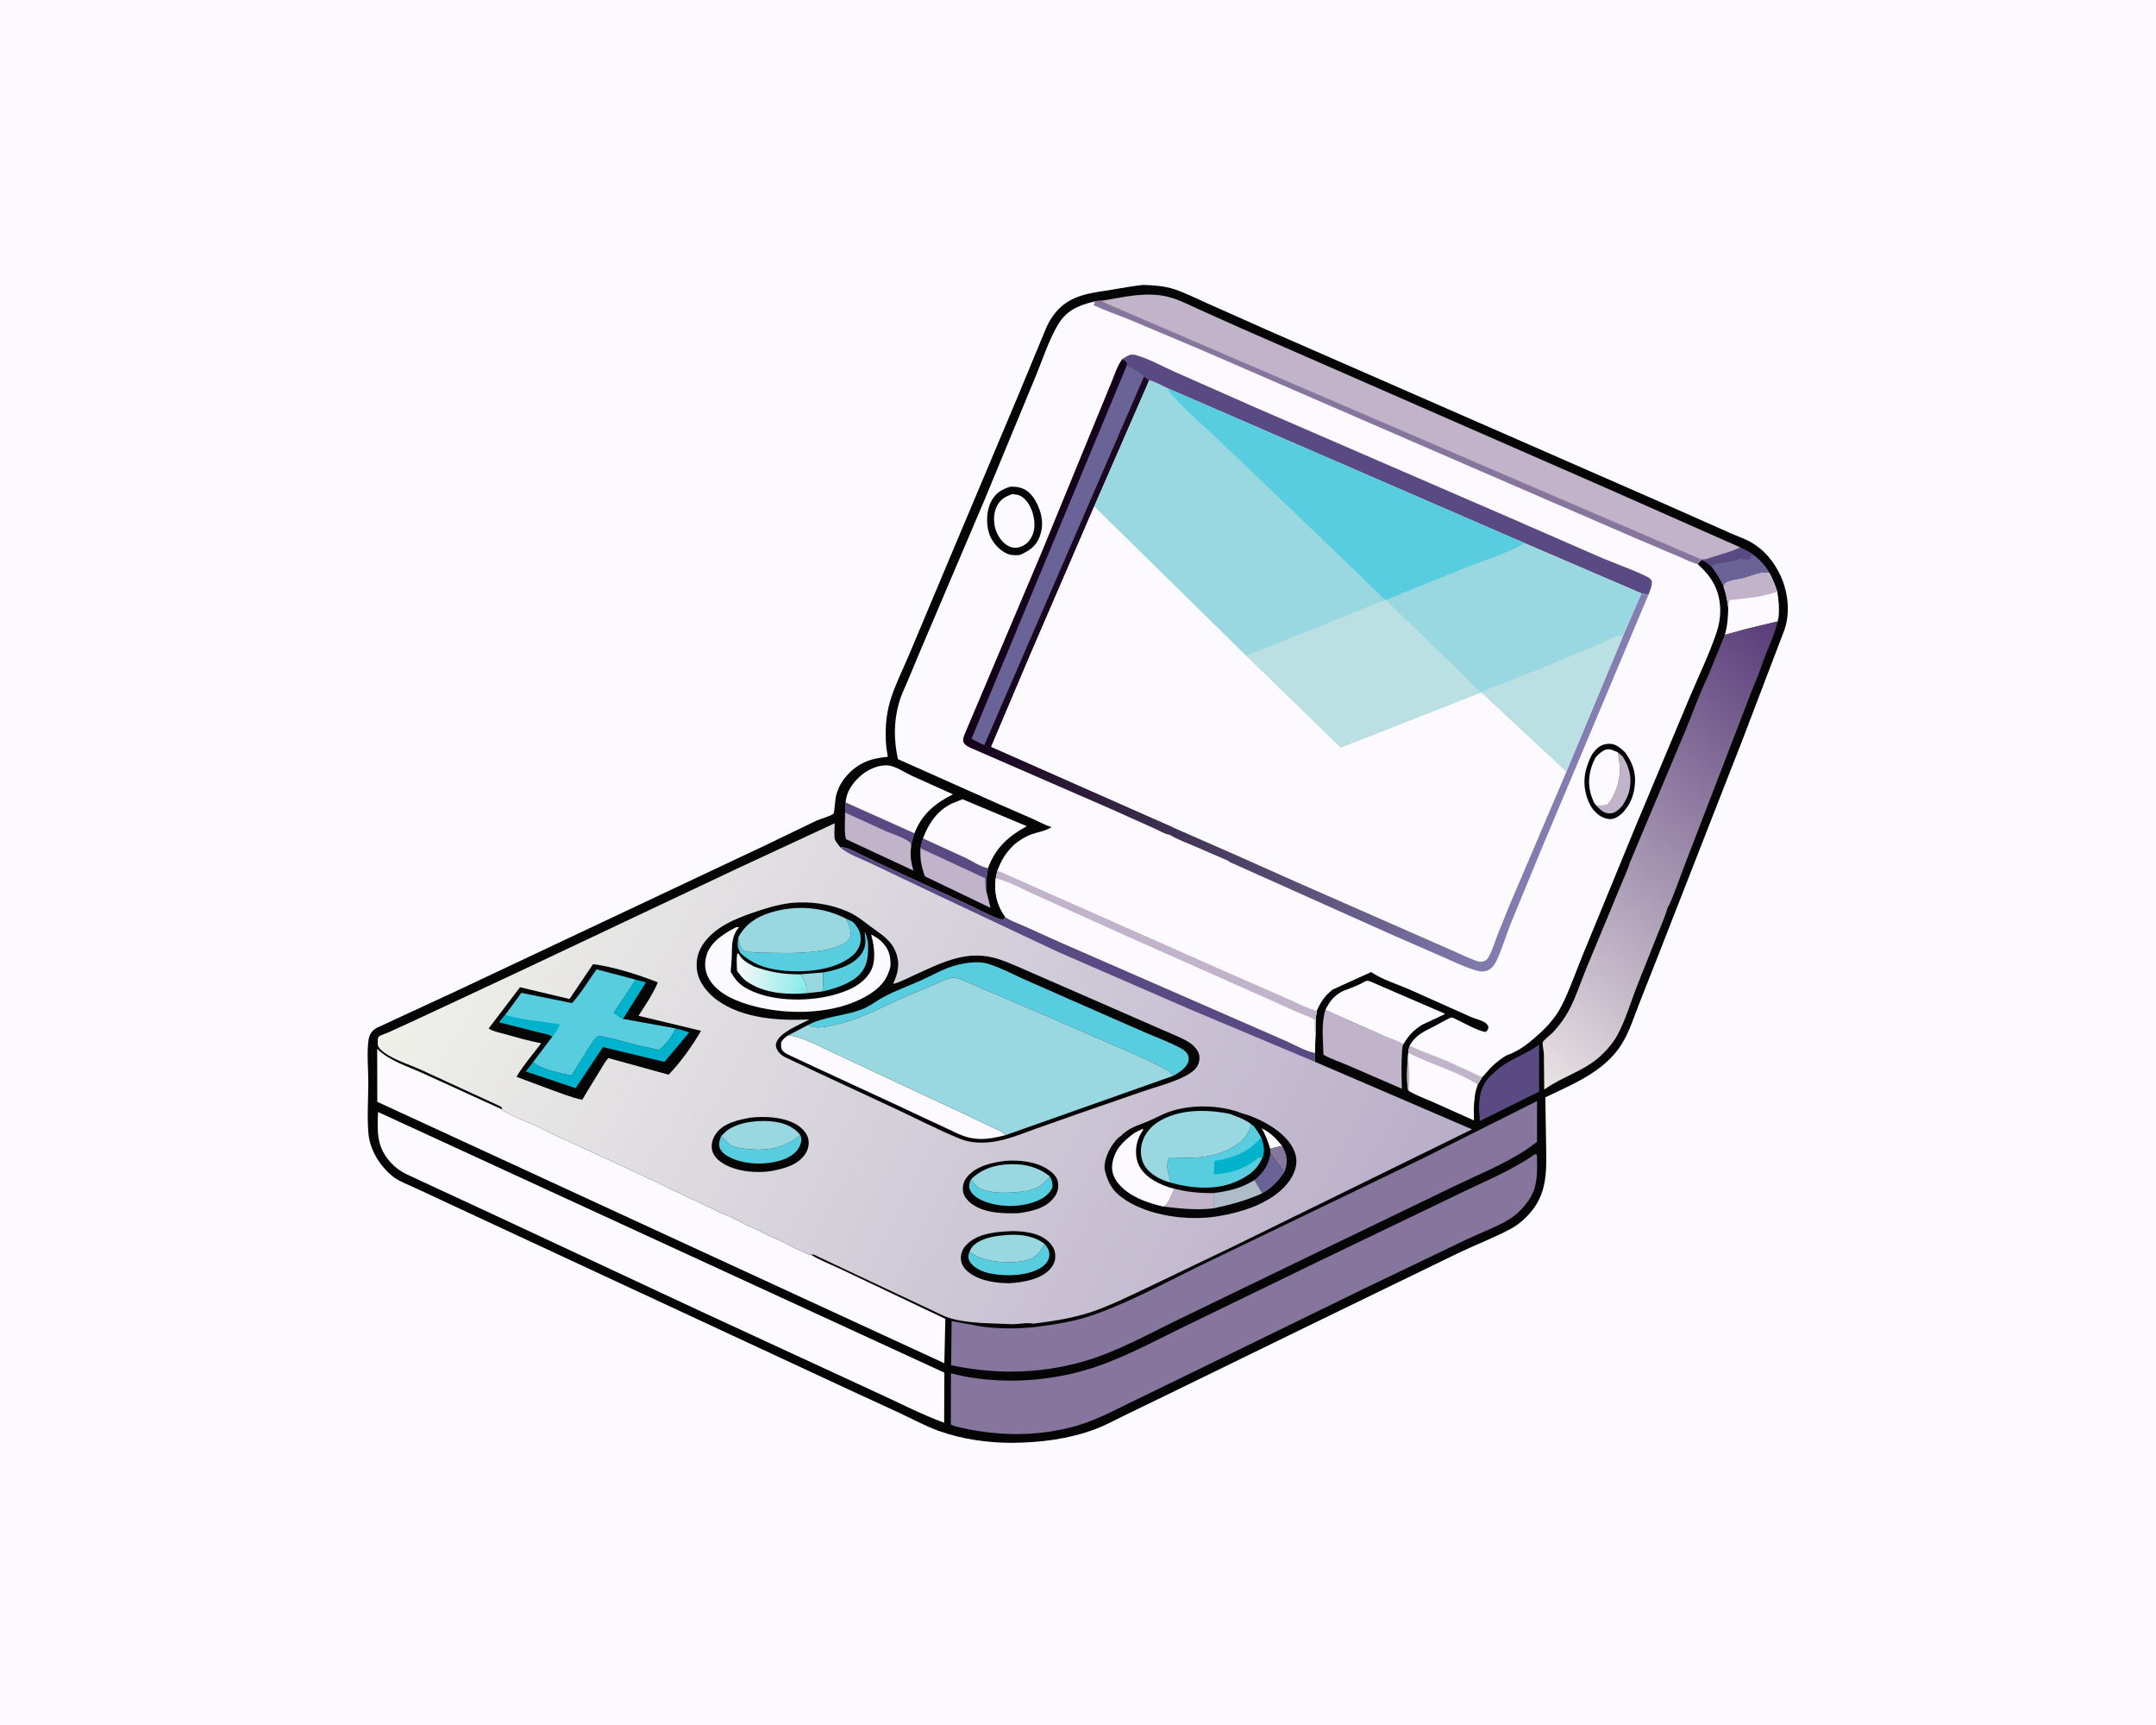<svg version="1.1" xmlns="http://www.w3.org/2000/svg" style="display: block;" viewBox="0 0 2048 1638" width="1280" height="1024">
<defs>
	<linearGradient id="Gradient1" gradientUnits="userSpaceOnUse" x1="1729.06" y1="623.417" x2="1419.29" y2="993.017">
		<stop class="stop0" offset="0" stop-opacity="1" stop-color="rgb(88,59,120)"/>
		<stop class="stop1" offset="1" stop-opacity="1" stop-color="rgb(233,227,228)"/>
	</linearGradient>
	<linearGradient id="Gradient2" gradientUnits="userSpaceOnUse" x1="1296.22" y1="1255.03" x2="454.178" y2="809.782">
		<stop class="stop0" offset="0" stop-opacity="1" stop-color="rgb(185,174,201)"/>
		<stop class="stop1" offset="1" stop-opacity="1" stop-color="rgb(239,240,234)"/>
	</linearGradient>
	<linearGradient id="Gradient3" gradientUnits="userSpaceOnUse" x1="766.742" y1="933.871" x2="697.015" y2="918.933">
		<stop class="stop0" offset="0" stop-opacity="1" stop-color="rgb(135,234,234)"/>
		<stop class="stop1" offset="1" stop-opacity="1" stop-color="rgb(255,250,249)"/>
	</linearGradient>
	<linearGradient id="Gradient4" gradientUnits="userSpaceOnUse" x1="978.971" y1="532.994" x2="1499.77" y2="733.685">
		<stop class="stop0" offset="0" stop-opacity="1" stop-color="rgb(19,0,23)"/>
		<stop class="stop1" offset="1" stop-opacity="1" stop-color="rgb(133,127,178)"/>
	</linearGradient>
</defs>
<path transform="translate(0,0)" fill="rgb(252,250,255)" d="M -0 -0 L 2048 0 L 2048 1638 L -0 1638 L -0 -0 z"/>
<path transform="translate(0,0)" fill="rgb(5,5,5)" d="M 1085.9 270.422 C 1096.02 270.746 1106.08 271.337 1115.78 274.602 C 1126.65 278.262 1137.27 283.684 1147.75 288.343 L 1203.09 312.961 L 1397.52 398.014 L 1580.98 478.335 L 1642.69 505.716 C 1649.61 508.864 1657.25 511.31 1663.8 515.12 C 1676.1 522.278 1684.95 533.144 1691.02 545.879 C 1698.41 561.358 1700.83 581.706 1695.05 598 L 1655.55 701.597 L 1577.19 902.055 L 1556.58 954.409 C 1550.81 969.144 1546.15 984.693 1536.39 997.403 C 1519.41 1019.52 1492.33 1030.33 1467.92 1042.04 L 1468.58 1082.52 C 1468.85 1110.13 1471.42 1134.04 1450.25 1155.3 C 1445.77 1159.8 1440.83 1163.87 1435.21 1166.87 C 1419.09 1175.47 1401.53 1182.14 1385 1190.07 L 1247.86 1256.66 L 1115.47 1321.22 L 1068.78 1343.87 C 1059.44 1348.4 1050.13 1353.58 1040.4 1357.2 C 1014.94 1366.69 988.39 1369.94 961.366 1370.2 C 937.947 1370.18 913.456 1366.75 891.398 1358.75 C 879.028 1354.26 867.146 1347.8 855.249 1342.18 L 804.614 1318.86 L 605.907 1226.5 L 434.99 1147.01 L 393.566 1127.74 C 387.095 1124.71 379.321 1121.93 373.694 1117.59 C 361.379 1108.09 351.457 1092.42 350.009 1076.68 C 348.539 1060.71 349.876 1043.55 349.868 1027.46 C 349.862 1014.8 348.262 999.754 350.114 987.325 C 350.448 985.081 351.152 982.835 352.442 980.948 C 354.042 978.606 355.949 977.059 358.453 975.784 L 434.82 940.422 L 726.2 803.045 L 775.653 779.203 C 779.169 777.569 789.681 774.794 791.94 772.459 C 792.452 771.929 793.48 758.341 794.025 756.168 C 795.806 749.058 799.007 742.623 803.837 737.082 C 814.78 724.528 827.128 719.926 843.329 718.651 L 841.923 709.563 C 840.473 694.731 841.453 678.794 845.88 664.512 C 850.456 649.747 857.953 635.173 863.881 620.855 L 907.401 517.357 L 965.351 379.815 L 994.19 310.297 C 996.54 305.257 999.3 300.682 1002.86 296.401 C 1016.84 279.558 1036.44 278.112 1056.54 274.882 C 1066.34 273.307 1076.01 271.411 1085.9 270.422 z"/>
<path transform="translate(0,0)" fill="rgb(106,99,151)" d="M 1653.02 519.659 C 1657.8 522.101 1662.56 524.411 1666.86 527.648 C 1672.59 532.41 1677.52 537.519 1680.95 544.213 C 1673.95 541.901 1662.97 547.248 1656 549.027 C 1651.1 550.276 1644.74 550.608 1640.28 552.829 C 1638.68 553.631 1637.98 554.589 1637.46 556.331 L 1637.3 557.01 C 1634.01 549.96 1630.69 544.394 1625.9 538.239 C 1622.8 535.508 1620.14 532.611 1615.94 531.849 L 1615.94 531.133 C 1620.14 531.615 1624.49 529.645 1628.45 528.335 C 1636.44 525.686 1645.62 523.586 1653.02 519.659 z"/>
<path transform="translate(0,0)" fill="rgb(90,74,131)" d="M 1653.02 519.659 C 1657.8 522.101 1662.56 524.411 1666.86 527.648 L 1662.01 528.322 L 1663.5 530.51 L 1660 531.5 L 1658.5 530.51 L 1657.68 530.919 C 1656.36 531.508 1656.86 531.329 1655.21 531.247 L 1655 530.013 C 1651.22 531.148 1647.4 532.345 1643.53 533.128 C 1638.64 534.115 1629.35 534.468 1625.9 538.239 C 1622.8 535.508 1620.14 532.611 1615.94 531.849 L 1615.94 531.133 C 1620.14 531.615 1624.49 529.645 1628.45 528.335 C 1636.44 525.686 1645.62 523.586 1653.02 519.659 z"/>
<path transform="translate(0,0)" fill="rgb(192,179,202)" d="M 876.741 796.076 L 917.31 814.622 C 923.088 817.387 932.302 823.596 938.511 824.291 C 936.921 831.77 936.696 838.662 936.94 846.283 L 940.927 862.09 L 878.552 832.142 C 875.093 822.577 873.905 815.615 874.333 805.443 L 876.741 796.076 z"/>
<path transform="translate(0,0)" fill="rgb(90,74,131)" d="M 876.741 796.076 L 917.31 814.622 C 923.088 817.387 932.302 823.596 938.511 824.291 C 936.921 831.77 936.696 838.662 936.94 846.283 C 935.586 842.375 935.946 838.137 935.95 834.044 L 874.333 805.443 L 876.741 796.076 z"/>
<path transform="translate(0,0)" fill="rgb(192,179,202)" d="M 802.758 771.591 L 803.28 761.93 L 868.658 791.243 C 867.223 795.483 865.655 799.563 865.561 804.093 L 865.502 804.177 C 864.243 812.091 865.47 819.009 867.61 826.642 L 803.859 796.952 C 801.632 793.125 802.834 776.745 802.758 771.591 z"/>
<path transform="translate(0,0)" fill="rgb(90,74,131)" d="M 802.758 771.591 L 803.28 761.93 L 868.658 791.243 C 867.223 795.483 865.655 799.563 865.561 804.093 L 865.502 804.177 L 865.26 801 C 862.365 796.527 846.602 791.522 841.069 789.105 L 802.758 771.591 z"/>
<path transform="translate(0,0)" fill="rgb(90,74,131)" d="M 1414.49 1022.87 C 1419.1 1018.61 1423.73 1014.14 1429.05 1010.76 C 1439.83 1003.91 1451.55 999.619 1462.03 991.993 L 1461.96 1036.66 L 1405.74 1064.5 L 1404.92 1052.57 C 1405.29 1040.15 1406.3 1032.8 1414.49 1022.87 z"/>
<path transform="translate(0,0)" fill="rgb(252,250,255)" d="M 1637.3 557.01 L 1637.46 556.331 C 1637.98 554.589 1638.68 553.631 1640.28 552.829 C 1644.74 550.608 1651.1 550.276 1656 549.027 C 1662.97 547.248 1673.95 541.901 1680.95 544.213 C 1683.97 550.039 1686.28 555.66 1688.27 561.905 C 1689.59 569.882 1690.29 577.047 1689.62 585.176 L 1688.64 590.026 L 1658.65 597.253 L 1638.4 602.809 C 1640.94 594.534 1641.45 585.932 1641.68 577.333 C 1640.84 570.138 1639.65 563.895 1637.3 557.01 z"/>
<path transform="translate(0,0)" fill="rgb(192,179,202)" d="M 1637.3 557.01 L 1637.46 556.331 C 1637.98 554.589 1638.68 553.631 1640.28 552.829 C 1644.74 550.608 1651.1 550.276 1656 549.027 C 1662.97 547.248 1673.95 541.901 1680.95 544.213 C 1683.97 550.039 1686.28 555.66 1688.27 561.905 C 1681.42 563.972 1674.59 565.834 1667.5 566.944 L 1648.19 569.29 C 1647.51 569.36 1643.95 569.45 1643.5 569.766 C 1643.05 570.078 1642.79 570.589 1642.43 571 L 1641.68 577.333 C 1640.84 570.138 1639.65 563.895 1637.3 557.01 z"/>
<path transform="translate(0,0)" fill="rgb(252,250,255)" d="M 1338.99 993.113 C 1350.16 998.65 1362.36 1002.44 1373.83 1007.43 L 1394.7 1016.84 C 1398.97 1018.87 1403.49 1021.57 1408.04 1022.79 L 1403.73 1029.87 C 1402.28 1034.49 1400.82 1038.74 1400.79 1043.64 C 1399.54 1050.01 1400.2 1057.46 1400.13 1063.98 L 1361.11 1046.5 C 1353.44 1043.15 1345.25 1040.26 1338.09 1035.89 L 1337.75 1035.33 C 1335.57 1030.5 1336.82 998.258 1338.99 993.113 z"/>
<path transform="translate(0,0)" fill="rgb(192,179,202)" d="M 1338.99 993.113 C 1350.16 998.65 1362.36 1002.44 1373.83 1007.43 L 1394.7 1016.84 C 1398.97 1018.87 1403.49 1021.57 1408.04 1022.79 L 1403.73 1029.87 C 1383.64 1016.98 1358.84 1010.68 1337.7 999.768 C 1338.2 1011.12 1339.8 1024.71 1338.09 1035.89 L 1337.75 1035.33 C 1335.57 1030.5 1336.82 998.258 1338.99 993.113 z"/>
<path transform="translate(0,0)" fill="rgb(192,179,202)" d="M 1259.01 959.086 L 1316.44 984.57 C 1321.1 986.651 1328.87 988.906 1332.9 991.853 C 1331.66 995.388 1331.78 999.837 1331.57 1003.59 C 1331.03 1013.6 1331.46 1023.82 1331.58 1033.84 L 1280.19 1011.57 C 1272.7 1008.32 1264.18 1005.67 1257.18 1001.53 C 1256.85 987.874 1254.88 972.253 1259.01 959.086 z"/>
<path transform="translate(0,0)" fill="rgb(252,250,255)" d="M 876.741 796.076 C 882.11 781.743 890.495 769.339 904.85 762.685 L 914.298 758.914 L 975.37 784.514 C 957.627 794.231 945.72 804.948 938.511 824.291 C 932.302 823.596 923.088 817.387 917.31 814.622 L 876.741 796.076 z"/>
<path transform="translate(0,0)" fill="rgb(252,250,255)" d="M 1275.65 941.074 C 1281.29 938.997 1286.89 936.9 1292.33 934.32 C 1293.62 933.707 1297.32 931.372 1298.58 931.304 C 1300.94 931.178 1309.48 935.463 1312.02 936.5 L 1370.41 961.679 L 1372.82 962.857 L 1350.93 973.122 C 1342.27 978.569 1338.23 983.132 1332.9 991.853 C 1328.87 988.906 1321.1 986.651 1316.44 984.57 L 1259.01 959.086 C 1262.94 950.875 1267.45 945.2 1275.65 941.074 z"/>
<path transform="translate(0,0)" fill="rgb(252,250,255)" d="M 803.28 761.93 C 803.968 751.649 810.018 743.232 817.597 736.579 C 824.324 730.674 834.73 725.952 843.809 726.836 C 850.612 727.498 859.574 733.568 865.919 736.541 L 905.289 754.233 C 888.471 762.555 875.608 773.074 868.658 791.243 L 803.28 761.93 z"/>
<path transform="translate(0,0)" fill="rgb(192,179,202)" d="M 1047.36 285.318 C 1067.84 281.915 1088.87 276.597 1109.49 281.712 C 1119.6 284.222 1129.59 289.44 1139.07 293.712 L 1180.91 312.447 L 1297.77 363.558 L 1529.65 465.052 L 1653.02 519.659 C 1645.62 523.586 1636.44 525.686 1628.45 528.335 C 1624.49 529.645 1620.14 531.615 1615.94 531.133 L 1048 286.849 L 1047.36 285.318 z"/>
<path transform="translate(0,0)" fill="url(#Gradient1)" d="M 1688.64 590.026 C 1686.42 600.608 1681.25 611.112 1677.37 621.192 C 1673.43 631.391 1670.07 642.31 1665.46 652.197 L 1600.15 821.772 C 1598.28 826.564 1586.46 859.778 1584.39 861.137 C 1581.81 870.067 1577.82 878.992 1574.4 887.646 L 1555.63 934.722 C 1549.36 950.48 1544.24 968.747 1536.07 983.496 C 1531.76 991.281 1524.87 998.916 1518.14 1004.68 C 1503.14 1017.51 1484.01 1022.61 1468.13 1033.82 L 1466.89 1034.71 L 1466.52 1000.29 C 1466.41 998.319 1464.9 991.094 1465.45 989.742 C 1466.33 987.574 1473.09 982.556 1475.06 980.438 C 1481.77 973.209 1487.47 965.218 1491.87 956.382 C 1497.66 944.752 1501.8 932.011 1506.71 919.968 L 1547.42 822.007 C 1547.38 820.517 1548.8 817.827 1549.4 816.331 L 1557.38 797.313 L 1600.83 694.128 C 1608.08 676.775 1614.31 658.581 1622.6 641.715 L 1638.4 602.809 L 1658.65 597.253 L 1688.64 590.026 z"/>
<path transform="translate(0,0)" fill="rgb(134,117,157)" d="M 987.043 1259.73 C 1004 1257.44 1020.98 1254.75 1037.22 1249.16 C 1076.54 1235.62 1114.26 1213.98 1151.92 1196.18 L 1350.94 1100.32 L 1460.05 1045.53 L 1460.03 1084.35 L 1449.98 1091.64 C 1428.29 1105.85 1404.82 1115.12 1381.6 1126.37 L 1257.27 1186.35 L 1121.29 1252.15 C 1090.88 1266.84 1059.72 1284.5 1027.06 1293.5 C 985.943 1304.83 944.949 1305.18 903.447 1296.49 L 903.95 1254.54 L 931.197 1259.57 C 949.158 1262.16 969.068 1262.15 987.043 1259.73 z"/>
<path transform="translate(0,0)" fill="rgb(252,250,255)" d="M 770.123 1191.43 C 779.658 1197.29 790.933 1201.48 801.069 1206.36 L 897.991 1252.45 L 897.025 1294.58 L 358.378 1046.3 L 358.307 995.969 C 369.73 1007.33 387.307 1012.65 401.772 1019.23 L 476.559 1053.37 C 477.935 1054.87 478.069 1055.25 480.005 1055.99 L 481.471 1056.73 C 487.897 1060.01 495.273 1063.36 502.005 1065.99 C 513.511 1070.49 524.476 1077.28 536.005 1081.99 L 562.005 1093.99 L 575.005 1099.99 L 588.005 1105.99 L 614.005 1117.99 L 614.971 1118.71 C 616.208 1119.6 616.678 1119.48 618.005 1119.99 C 626.531 1123.32 634.523 1128.69 643.005 1131.99 C 648.757 1134.24 654.218 1137.63 660.005 1139.99 C 665.771 1142.35 671.189 1145.61 677.005 1147.99 C 680.943 1149.61 684.527 1152.09 688.568 1153.49 C 697.573 1156.61 706.091 1162.35 715.005 1165.99 C 722.144 1168.92 728.815 1173.05 736.005 1175.99 C 744.51 1179.47 752.443 1184.49 761.005 1187.99 C 764.093 1189.26 766.339 1190.95 769.694 1191.7 L 770.123 1191.43 z"/>
<path transform="translate(0,0)" fill="rgb(252,250,255)" d="M 359.112 1055.98 L 897.057 1303.53 L 896.862 1351.16 C 874.122 1342.75 851.953 1331.08 829.798 1321.1 L 665.995 1245.44 L 471.116 1154.5 L 385.5 1114.79 C 379.867 1111.88 375.416 1108.6 371.121 1103.92 C 357.578 1089.18 358.348 1074.52 359.112 1055.98 z"/>
<path transform="translate(0,0)" fill="rgb(134,117,157)" d="M 1457.43 1096.5 L 1459 1096 L 1459.95 1096.5 C 1460 1104.17 1460.58 1112.38 1459.39 1119.96 L 1459.14 1121.5 L 1458.28 1126.31 C 1455.21 1139.01 1443.87 1151.84 1432.85 1158.38 C 1420.76 1165.56 1406.3 1170.71 1393.55 1176.81 L 1295.13 1224.03 L 1122.27 1308.35 L 1071.88 1332.84 C 1054.13 1341.57 1037.2 1350.37 1017.89 1355.34 C 981.539 1364.69 943.732 1363.64 907.467 1354.5 C 905.926 1354.06 904.686 1353.5 903.229 1352.84 L 903.284 1304.16 L 916.653 1307.2 C 954.232 1314.13 994.281 1311.77 1030.96 1301.14 C 1063.05 1291.85 1094.06 1274.82 1124.01 1260.25 L 1253.49 1197.39 L 1386.87 1133.27 C 1411.08 1121.45 1435.14 1111.91 1457.43 1096.5 z"/>
<path transform="translate(0,0)" fill="url(#Gradient2)" d="M 476.559 1053.37 L 477.052 1052.77 C 476.391 1051.11 475.672 1050.73 474.005 1049.99 L 400.059 1015.97 C 388.463 1010.57 369.733 1005.27 361.002 996.05 C 357.911 992.784 358.876 990.284 358.937 986 C 359.326 985.402 359.55 984.655 360.105 984.207 C 361.837 982.807 366.188 981.595 368.304 980.645 L 393.095 969.342 L 493.476 922.43 L 700 824.894 L 792.873 781.752 C 792.914 786.151 792.068 792.741 793.015 796.877 C 793.441 798.734 796.889 802.691 798.078 804.474 C 804.412 804.443 809.491 807.497 815.05 810.183 L 839.148 821.798 L 919.035 858.768 C 928.626 863.112 938.392 868.711 948.224 872.336 C 950.182 873.058 951.43 873.228 953.468 872.843 L 954.969 870.751 C 960.071 874.378 966.734 876.497 972.467 879.087 L 1006.52 894.453 L 1168.37 965.114 L 1221.17 988.217 C 1229.75 992.016 1239.86 997.907 1249 999.826 L 1249.14 1008.32 L 1398.3 1072.44 L 1171.84 1183.52 L 1089.06 1223.16 C 1072.75 1230.82 1056.31 1239.02 1039.31 1245.03 C 1020.62 1251.63 1001.04 1254.51 981.473 1257.05 C 977.257 1255.67 966.834 1257.49 962 1257.54 L 933.172 1256.41 C 922.083 1255.74 904.971 1254.05 895.112 1248.93 L 776.105 1192.88 C 773.759 1191.48 772.892 1191.28 770.123 1191.43 L 769.694 1191.7 C 766.339 1190.95 764.093 1189.26 761.005 1187.99 C 752.443 1184.49 744.51 1179.47 736.005 1175.99 C 728.815 1173.05 722.144 1168.92 715.005 1165.99 C 706.091 1162.35 697.573 1156.61 688.568 1153.49 C 684.527 1152.09 680.943 1149.61 677.005 1147.99 C 671.189 1145.61 665.771 1142.35 660.005 1139.99 C 654.218 1137.63 648.757 1134.24 643.005 1131.99 C 634.523 1128.69 626.531 1123.32 618.005 1119.99 C 616.678 1119.48 616.208 1119.6 614.971 1118.71 L 614.005 1117.99 L 588.005 1105.99 L 575.005 1099.99 L 562.005 1093.99 L 536.005 1081.99 C 524.476 1077.28 513.511 1070.49 502.005 1065.99 C 495.273 1063.36 487.897 1060.01 481.471 1056.73 L 480.005 1055.99 C 478.069 1055.25 477.935 1054.87 476.559 1053.37 z"/>
<path transform="translate(0,0)" fill="rgb(90,74,131)" d="M 798.078 804.474 C 804.412 804.443 809.491 807.497 815.05 810.183 L 839.148 821.798 L 919.035 858.768 C 928.626 863.112 938.392 868.711 948.224 872.336 C 950.182 873.058 951.43 873.228 953.468 872.843 L 954.969 870.751 C 960.071 874.378 966.734 876.497 972.467 879.087 L 1006.52 894.453 L 1168.37 965.114 L 1221.17 988.217 C 1229.75 992.016 1239.86 997.907 1249 999.826 L 1249.14 1008.32 L 1129.51 958.09 L 1005.13 903.976 L 888 848.776 L 827.245 819.852 C 818.235 815.518 805.354 811.197 798.078 804.474 z"/>
<path transform="translate(0,0)" fill="rgb(5,5,5)" d="M 955.324 1169.41 C 967.127 1168.46 984.062 1169.58 993.804 1177.25 C 998.315 1180.81 1001.81 1185.15 1002.33 1191.06 C 1002.82 1196.59 1001.24 1200.83 997.641 1204.97 C 989.038 1214.85 971.949 1217.77 959.691 1218.55 C 947.027 1218.78 931.266 1216.53 920.794 1208.73 C 916.659 1205.65 913.32 1201.53 912.819 1196.26 C 912.352 1191.34 914.014 1186.6 917.301 1182.92 C 926.708 1172.39 942.051 1170.26 955.324 1169.41 z"/>
<path transform="translate(0,0)" fill="rgb(88,205,223)" d="M 992.326 1181.26 C 994.936 1184.57 997.105 1187.5 996.783 1192 C 996.455 1196.58 993.946 1200.15 990.324 1202.79 C 977.907 1211.84 955.26 1212.39 940.551 1209.34 C 933.69 1207.91 924.859 1204.33 921.216 1198.07 C 919.644 1195.37 919.493 1192.49 920.6 1189.56 L 920.936 1188.87 L 927.126 1192.5 C 939.288 1199.11 963.033 1200.43 975.933 1196.57 C 984.598 1193.97 988.18 1188.74 992.326 1181.26 z"/>
<path transform="translate(0,0)" fill="rgb(154,216,225)" d="M 920.936 1188.87 C 921.419 1187.39 922.247 1185.72 923.211 1184.5 C 928.769 1177.48 939.652 1174.81 948.088 1173.66 C 963.2 1171.59 979.738 1171.75 992.326 1181.26 C 988.18 1188.74 984.598 1193.97 975.933 1196.57 C 963.033 1200.43 939.288 1199.11 927.126 1192.5 L 920.936 1188.87 z"/>
<path transform="translate(0,0)" fill="rgb(5,5,5)" d="M 955.111 1102.37 C 968.279 1101.43 984.11 1102.98 995.391 1110.5 C 999.668 1113.35 1004.18 1117.4 1004.98 1122.74 C 1005.81 1128.23 1004.58 1132.86 1001.16 1137.27 C 993.049 1147.72 980.226 1150.19 967.916 1152.05 C 953.517 1152.55 936.158 1152.24 923.809 1143.78 C 919.657 1140.93 915.433 1136.26 914.738 1131.14 C 914.096 1126.4 915.554 1121.31 918.641 1117.65 C 927.533 1107.14 942.121 1103.92 955.111 1102.37 z"/>
<path transform="translate(0,0)" fill="rgb(88,205,223)" d="M 997.257 1117.18 C 999.253 1120.93 1000.07 1123.23 999.754 1127.5 C 996.725 1134.43 990.901 1138.17 984.081 1140.85 C 968.592 1146.94 947.836 1146.69 932.67 1139.85 C 928.173 1137.82 922.596 1133.93 921.052 1129.06 C 920.137 1126.17 920.912 1122.46 922.381 1119.89 L 925.643 1124 C 926.388 1124.98 927.037 1126.13 928.041 1126.89 C 937.735 1134.17 960.133 1133.07 971.605 1131.5 C 983.526 1129.87 989.863 1126.8 997.257 1117.18 z"/>
<path transform="translate(0,0)" fill="rgb(154,216,225)" d="M 922.381 1119.89 C 930.838 1111.5 941.813 1107.13 953.589 1105.96 C 969.415 1104.4 984.78 1106.94 997.257 1117.18 C 989.863 1126.8 983.526 1129.87 971.605 1131.5 C 960.133 1133.07 937.735 1134.17 928.041 1126.89 C 927.037 1126.13 926.388 1124.98 925.643 1124 L 922.381 1119.89 z"/>
<path transform="translate(0,0)" fill="rgb(5,5,5)" d="M 713.469 1061.25 C 726.849 1059.96 742.487 1060.62 754.66 1066.78 C 760.179 1069.57 766.138 1074.91 767.677 1081.05 C 768.896 1085.92 767.91 1091.14 765.24 1095.35 C 758.188 1106.46 744.943 1109.64 732.891 1112.03 C 718.575 1114.25 700.367 1112.77 687.564 1105.23 C 682.368 1102.17 677.687 1098.06 676.367 1091.91 C 675.187 1086.41 677.155 1080.64 680.388 1076.18 C 687.663 1066.14 702.062 1063.3 713.469 1061.25 z"/>
<path transform="translate(0,0)" fill="rgb(88,205,223)" d="M 760.273 1077.94 C 761.788 1081.63 761.359 1084.05 759.928 1087.75 C 757.498 1094.02 751.172 1098.35 745.156 1100.72 C 730.671 1106.42 710.13 1106.45 695.754 1100.18 C 690.972 1098.1 685.617 1095.13 683.627 1089.98 C 682.212 1086.32 683.732 1082.37 684.971 1078.88 C 687.875 1081.08 689.862 1084.07 692.627 1086.39 C 696.786 1089.86 704.792 1090.54 709.992 1091.13 C 729.18 1093.28 745.155 1089.94 760.273 1077.94 z"/>
<path transform="translate(0,0)" fill="rgb(154,216,225)" d="M 684.971 1078.88 L 690.5 1073.62 C 702.184 1064.99 721.925 1063.29 735.806 1065.22 C 745.323 1066.55 754.282 1070.2 760.273 1077.94 C 745.155 1089.94 729.18 1093.28 709.992 1091.13 C 704.792 1090.54 696.786 1089.86 692.627 1086.39 C 689.862 1084.07 687.875 1081.08 684.971 1078.88 z"/>
<path transform="translate(0,0)" fill="rgb(5,5,5)" d="M 563.344 915.536 C 583.139 918.133 606.283 925.56 624.889 932.838 C 620.254 944.104 613.03 954.35 606.52 964.599 L 665.958 978.855 C 657.634 993.06 646.587 1008.75 635.076 1020.53 L 578.091 1004.8 C 575.313 1007.07 573.197 1011.43 571.252 1014.44 L 557.744 1036.53 L 553.032 1044.41 C 542.723 1042.1 532.571 1038.09 522.637 1034.52 L 490.61 1022.56 C 497.264 1011.41 506.188 1001.06 514.094 990.729 C 502.176 988.4 490.291 985.011 478.602 981.721 C 474.151 980.469 467.818 979.288 464.173 976.637 L 493.971 937.472 L 540.973 948.667 L 563.344 915.536 z"/>
<path transform="translate(0,0)" fill="rgb(0,178,204)" d="M 603.896 930.317 L 613.601 932.884 L 591.867 967.545 C 588.658 965.942 585.833 963.792 582.922 961.712 L 603.896 930.317 z"/>
<path transform="translate(0,0)" fill="rgb(0,178,204)" d="M 641.734 976.571 C 646.219 977.596 650.398 978.743 654.691 980.415 L 631.125 1008.4 L 572.805 994.317 L 546.826 1033.36 L 499.384 1017.48 L 506.424 1008.57 C 515.126 1016.18 531.626 1018.68 542.729 1021.33 L 559.12 995.255 C 561.418 991.808 564.74 986.075 568.199 983.79 C 569.874 982.683 604.442 992.381 608.424 993.238 L 625.808 996.91 C 631.913 993.326 638.997 983.064 641.734 976.571 z"/>
<path transform="translate(0,0)" fill="rgb(88,205,223)" d="M 479.884 963.755 L 495.251 942.815 L 543.412 952.545 C 551.979 943.056 559.177 930.849 566.681 920.434 L 603.896 930.317 L 582.922 961.712 C 585.833 963.792 588.658 965.942 591.867 967.545 L 641.734 976.571 C 638.997 983.064 631.913 993.326 625.808 996.91 L 608.424 993.238 C 604.442 992.381 569.874 982.683 568.199 983.79 C 564.74 986.075 561.418 991.808 559.12 995.255 L 542.729 1021.33 C 531.626 1018.68 515.126 1016.18 506.424 1008.57 L 524.834 984.198 C 520.754 981.638 514.533 980.941 509.879 979.738 L 474.325 970.648 L 479.884 963.755 z"/>
<path transform="translate(0,0)" fill="rgb(0,178,204)" d="M 524.834 984.198 C 520.754 981.638 514.533 980.941 509.879 979.738 L 474.325 970.648 L 479.884 963.755 L 480.563 963.975 C 496.855 969.039 515.227 969.59 532.017 972.865 C 529.892 977.017 527.963 980.69 524.834 984.198 z"/>
<path transform="translate(0,0)" fill="rgb(5,5,5)" d="M 1064.99 1078.67 C 1071.25 1071.3 1081.94 1068.4 1090.5 1064.8 L 1106.22 1057.5 C 1128.19 1048.22 1158.06 1048.7 1180.15 1057.33 C 1190.33 1060.02 1201.97 1065.66 1210.61 1071.62 C 1219.55 1077.79 1228.67 1087.01 1230.99 1098 C 1232.67 1105.94 1229.68 1114.37 1225.14 1120.88 C 1210.55 1141.8 1180.83 1151.07 1156.84 1155.02 C 1128.27 1159.72 1089.85 1154.68 1066.11 1137.5 C 1056.48 1130.53 1052.42 1122.89 1049.58 1111.66 C 1047.86 1104.82 1052.02 1094.46 1055.79 1088.64 C 1057.74 1085.62 1061.7 1080.01 1064.99 1078.67 z"/>
<path transform="translate(0,0)" fill="rgb(252,250,255)" d="M 1198.48 1071.36 C 1207.22 1075.82 1211.77 1080.79 1217.94 1088.2 C 1215.24 1088.89 1208.68 1089.77 1206.68 1091.22 C 1204.46 1084.09 1202.25 1077.86 1198.48 1071.36 z"/>
<path transform="translate(0,0)" fill="rgb(134,117,157)" d="M 1217.94 1088.2 C 1221.82 1095.06 1223.55 1101.54 1221.3 1109.36 L 1220.1 1113.04 L 1206.8 1095.79 L 1206.68 1091.22 C 1208.68 1089.77 1215.24 1088.89 1217.94 1088.2 z"/>
<path transform="translate(0,0)" fill="rgb(106,99,151)" d="M 1206.8 1095.79 L 1220.1 1113.04 C 1214.56 1121.3 1208.01 1128.49 1199.09 1133.19 L 1191.57 1120.61 C 1200.47 1113.24 1204.47 1107.16 1206.8 1095.79 z"/>
<path transform="translate(0,0)" fill="rgb(174,188,202)" d="M 1191.57 1120.61 L 1199.09 1133.19 C 1183.7 1140.07 1169.17 1144.02 1152.72 1147.45 L 1152.7 1133.01 C 1167.19 1131.1 1178.96 1128.52 1191.57 1120.61 z"/>
<path transform="translate(0,0)" fill="rgb(192,179,202)" d="M 1115.51 1128.79 C 1127.53 1132.01 1140.27 1133.17 1152.7 1133.01 L 1152.72 1147.45 C 1136.86 1149.47 1120.86 1147.61 1105.08 1145.83 C 1110.25 1143.45 1113.11 1133.92 1115.51 1128.79 z"/>
<path transform="translate(0,0)" fill="rgb(252,250,255)" d="M 1077.97 1075.61 L 1085.5 1071.96 L 1085.92 1073 L 1085.18 1074.08 C 1079.81 1082.03 1077.84 1091.53 1079.88 1100.99 C 1081.72 1109.5 1088.06 1116.23 1095.33 1120.63 C 1101.45 1124.33 1108.48 1127.34 1115.51 1128.79 C 1113.11 1133.92 1110.25 1143.45 1105.08 1145.83 C 1089.55 1142.25 1071.6 1136.04 1061.54 1122.87 C 1057.58 1117.68 1055.58 1111.61 1056.61 1105.11 C 1058.8 1091.12 1067.1 1083.6 1077.97 1075.61 z"/>
<path transform="translate(0,0)" fill="rgb(88,205,223)" d="M 1188.46 1067.46 L 1191.09 1069.48 C 1193.57 1072.95 1196.07 1076.29 1197.88 1080.18 C 1200.15 1086.08 1201.61 1093.17 1199.17 1099.3 L 1198.8 1099.99 C 1193.84 1111.8 1184.19 1117.9 1172.66 1122.7 C 1153.94 1130.48 1131.11 1128.39 1112.04 1123.11 C 1110.71 1115.74 1107.4 1109.77 1109.55 1102 C 1110.48 1098.67 1111.6 1099.02 1114.39 1099.18 C 1135.15 1100.39 1155 1099.5 1173.25 1088.07 C 1181.58 1082.85 1186.26 1076.96 1188.46 1067.46 z"/>
<path transform="translate(0,0)" fill="rgb(0,178,204)" d="M 1197.88 1080.18 C 1200.15 1086.08 1201.61 1093.17 1199.17 1099.3 L 1198.8 1099.99 L 1196 1098.95 C 1182.62 1109.91 1170.08 1114.16 1153 1115.33 C 1153.04 1114.27 1153.44 1102.59 1153.51 1102.52 C 1154.08 1101.99 1161.23 1101.11 1162.51 1100.82 C 1176.81 1097.53 1188.36 1091.57 1197.88 1080.18 z"/>
<path transform="translate(0,0)" fill="rgb(154,216,225)" d="M 1112.04 1123.11 C 1103.14 1120.52 1093.84 1116.21 1088.28 1108.47 C 1084.02 1102.53 1083.01 1095.04 1084.23 1087.96 C 1085.77 1079.07 1091.74 1070.94 1099.2 1066.01 C 1119 1052.91 1145.69 1053.25 1168.03 1057.71 C 1175.15 1060.3 1182.32 1062.9 1188.46 1067.46 C 1186.26 1076.96 1181.58 1082.85 1173.25 1088.07 C 1155 1099.5 1135.15 1100.39 1114.39 1099.18 C 1111.6 1099.02 1110.48 1098.67 1109.55 1102 C 1107.4 1109.77 1110.71 1115.74 1112.04 1123.11 z"/>
<path transform="translate(0,0)" fill="rgb(5,5,5)" d="M 751.75 857.365 C 769.905 855.786 788.132 858.192 804.923 865.48 C 813.372 869.147 819.252 873.966 826.414 879.416 C 836.417 887.027 846.226 891.927 851.04 904.5 C 855.198 915.363 852.988 924.127 848.345 934.32 C 854.641 932.834 861.017 929.334 866.927 926.676 C 894.258 914.382 919.047 900.568 949.712 911.136 C 962.019 915.378 974.062 921.237 986.052 926.331 L 1065.12 960.829 L 1105.88 978.677 C 1113.62 982.079 1122.17 985.329 1129.39 989.718 C 1132.88 991.839 1137 996.026 1138.55 999.832 C 1140.04 1003.5 1139.42 1008.63 1137.53 1012.06 C 1134.96 1016.72 1129.82 1019.86 1125.19 1022.19 C 1112.51 1028.59 1097.52 1032.29 1084.05 1036.91 L 1023.24 1057.99 L 983.509 1072.01 C 964.003 1079.05 946.316 1086.94 925.138 1084.7 C 920.701 1084.23 916.374 1083.2 912.231 1081.54 C 890.25 1072.72 868.792 1061.24 847.2 1051.35 L 777.123 1018.73 L 745.5 1003.78 C 743.043 1002.48 740.938 1000.79 739.28 998.545 C 737.716 996.425 736.558 993.462 737.221 990.799 C 739.773 980.543 760.031 972.93 768.719 968.069 C 740.041 969.439 705.608 967.28 681.526 949.956 C 672.396 943.389 663.753 933.1 662.125 921.627 C 660.728 911.783 663.121 902.677 669.119 894.783 C 680.376 879.967 697.049 873.056 714 867.093 C 726.982 862.527 738.019 859.14 751.75 857.365 z"/>
<path transform="translate(0,0)" fill="rgb(154,216,225)" d="M 759.892 925.203 L 781.994 923.426 C 781.961 929.45 782.084 935.504 781.198 941.478 L 766.088 943.183 C 766.138 934.449 765.784 931.612 759.892 925.203 z"/>
<path transform="translate(0,0)" fill="rgb(88,205,223)" d="M 781.994 923.426 C 794.666 921.168 809.854 917.052 817.949 906.228 C 821.431 901.572 822.71 896.087 821.808 890.342 C 821.508 888.434 821.465 886.785 821.5 884.849 C 822.948 887.893 823.643 890.998 824.431 894.255 C 824.997 905.436 824.81 916.349 816.808 925.044 C 808.61 933.95 792.692 938.938 781.198 941.478 C 782.084 935.504 781.961 929.45 781.994 923.426 z"/>
<path transform="translate(0,0)" fill="url(#Gradient3)" d="M 712.111 933.753 C 706.704 930.722 703.648 926.834 700.11 921.916 C 699.936 916.441 699.399 910.679 700.39 905.282 L 701.96 905.96 C 704.885 912.058 710.868 914.761 716.522 917.888 C 731.304 923.174 744.246 925.278 759.892 925.203 C 765.784 931.612 766.138 934.449 766.088 943.183 C 748.304 944.701 727.605 943.359 712.111 933.753 z"/>
<path transform="translate(0,0)" fill="rgb(88,205,223)" d="M 803.199 872.087 L 809.918 875.284 L 810.057 875.228 C 814.94 880.609 818.034 885.297 817.538 892.889 C 817.158 898.699 813.895 903.964 809.5 907.662 C 792.589 921.887 763.28 923.824 742.167 921.489 C 727.076 919.821 714.329 915.302 703.16 904.819 L 701.731 901.536 C 700.129 897.929 700.901 894.15 701.229 890.305 C 702.388 895.811 702.293 898.602 706.268 902.697 C 714.336 904.888 723.897 904.725 732.224 904.865 C 752.389 905.207 776.866 905.525 796 898.703 C 800.976 896.93 805.451 894.4 807.804 889.5 C 808.554 882.236 806.737 878.353 803.199 872.087 z"/>
<path transform="translate(0,0)" fill="rgb(252,250,255)" d="M 699.209 880.5 C 701.012 880.169 700.096 880.178 701.955 880.5 C 694.269 889.759 695.508 898.839 695.054 910 C 694.879 914.32 694.237 918.541 694.164 922.91 C 697.629 929.102 701.293 933.853 707.443 937.583 C 729.711 951.089 765.336 951.538 790.168 945.217 C 804.306 941.618 819.592 935.671 827.074 922.224 C 832.173 913.058 830.617 899.028 827.969 889.288 L 827.535 887.718 L 828.279 887.708 C 831.509 889.637 834.92 891.583 837.579 894.274 C 844.437 901.212 846.102 907.742 845.892 917.246 L 845.66 918.273 C 842.59 931.113 835.096 938.737 823.949 945.365 C 793.846 963.265 749.751 964.245 716.5 955.569 C 701.338 951.613 681.842 944.224 673.647 929.765 C 669.454 922.368 668.783 914.867 671.272 906.746 C 675.124 894.176 688.243 886.143 699.209 880.5 z"/>
<path transform="translate(0,0)" fill="rgb(154,216,225)" d="M 701.229 890.305 C 707.96 877.768 717.8 871.079 731.105 866.814 C 754.722 859.244 781.068 860.806 803.199 872.087 C 806.737 878.353 808.554 882.236 807.804 889.5 C 805.451 894.4 800.976 896.93 796 898.703 C 776.866 905.525 752.389 905.207 732.224 904.865 C 723.897 904.725 714.336 904.888 706.268 902.697 C 702.293 898.602 702.388 895.811 701.229 890.305 z"/>
<path transform="translate(0,0)" fill="rgb(252,250,255)" d="M 748.889 983.069 C 762.154 984.799 774.31 991.632 786.329 997.235 L 831.933 1018.6 L 920.427 1059.92 L 943.011 1070.77 C 947.201 1072.78 952.174 1074.36 955.236 1077.95 C 938.998 1082.09 926.487 1083.86 910.689 1076.91 L 848.959 1048.05 L 772.673 1012.72 L 752.951 1003.49 C 750.028 1002.09 746.046 1000.54 743.807 998.19 C 741.471 995.743 742.004 993.088 742.022 990 C 743.663 986.568 745.765 985.127 748.889 983.069 z"/>
<path transform="translate(0,0)" fill="rgb(88,205,223)" d="M 767.734 973.248 C 783.282 965.073 802.439 964.822 819.01 958.322 C 826.38 955.432 832.186 950.677 839 946.95 C 850.296 940.771 863.212 936.174 875 930.903 C 885.44 926.234 896.554 919.722 907.544 916.743 C 916.761 914.245 929.247 912.332 938.633 915.206 C 949.712 918.597 960.584 924.354 971.112 929.155 L 1015.01 948.515 L 1087.03 980.103 C 1098.56 985.16 1110.75 989.484 1121.82 995.485 C 1124.54 996.96 1127.16 998.986 1128.48 1001.87 C 1129.56 1004.22 1129.35 1007.52 1128.19 1009.79 C 1125.51 1015.03 1119.78 1018.64 1114.84 1021.48 C 1113.48 1019.92 1112.08 1018.65 1110.33 1017.54 C 1098.62 1010.08 1084.83 1004.5 1072.18 998.726 L 981.69 959.469 L 919.054 932.734 C 915.597 931.443 909.466 928.189 905.886 928.425 C 900.084 928.808 892.4 932.87 887 935.047 L 850.854 950.413 C 832.806 958.977 815.49 967.988 795.83 972.5 C 787.303 974.457 775.401 978.061 767.734 973.248 z"/>
<path transform="translate(0,0)" fill="rgb(154,216,225)" d="M 767.734 973.248 C 775.401 978.061 787.303 974.457 795.83 972.5 C 815.49 967.988 832.806 958.977 850.854 950.413 L 887 935.047 C 892.4 932.87 900.084 928.808 905.886 928.425 C 909.466 928.189 915.597 931.443 919.054 932.734 L 981.69 959.469 L 1072.18 998.726 C 1084.83 1004.5 1098.62 1010.08 1110.33 1017.54 C 1112.08 1018.65 1113.48 1019.92 1114.84 1021.48 L 955.236 1077.95 C 952.174 1074.36 947.201 1072.78 943.011 1070.77 L 920.427 1059.92 L 831.933 1018.6 L 786.329 997.235 C 774.31 991.632 762.154 984.799 748.889 983.069 L 767.734 973.248 z"/>
<path transform="translate(0,0)" fill="rgb(252,250,255)" d="M 1038.26 286.464 C 1039.23 285.568 1045.68 285.483 1047.36 285.318 L 1048 286.849 L 1615.94 531.133 L 1615.94 531.849 L 1612.55 535.519 C 1625.3 546.953 1632.88 558.691 1633.98 576.353 C 1634.54 585.276 1632.87 593.928 1629.96 602.331 C 1622.9 622.808 1613.17 642.727 1604.78 662.706 L 1554.34 783.005 L 1504.35 904.671 C 1497.65 920.804 1491.88 937.726 1484.25 953.412 C 1480.68 960.749 1475.93 967.492 1470.45 973.528 L 1464.41 979.611 C 1454.08 989.075 1444.49 997.598 1430.97 1002.26 C 1424.13 1006.21 1417.57 1011.86 1412.49 1017.94 L 1408.04 1022.79 C 1403.49 1021.57 1398.97 1018.87 1394.7 1016.84 L 1373.83 1007.43 C 1362.36 1002.44 1350.16 998.65 1338.99 993.113 C 1344.4 983.05 1352.66 979.433 1362.44 974.572 C 1365.15 973.297 1377.31 966.012 1378.97 966.148 C 1380.4 966.265 1383.94 968.385 1385.36 969.027 C 1393.38 972.678 1402.4 978.289 1411 980.015 C 1413.51 978.081 1413.35 978.145 1413.9 975 C 1413.34 974.15 1412.69 972.771 1411.99 972.086 C 1409.05 969.197 1400.96 967.352 1396.95 965.568 L 1339.08 939.703 C 1327.6 934.732 1313.8 930.469 1303.37 923.676 L 1302.46 923.063 L 1266.16 939.54 C 1258.57 945.209 1254.62 951.353 1250.79 959.934 C 1249.53 967.01 1249.52 973.598 1249.65 980.753 L 1249 999.826 C 1239.86 997.907 1229.75 992.016 1221.17 988.217 L 1168.37 965.114 L 1006.52 894.453 L 972.467 879.087 C 966.734 876.497 960.071 874.378 954.969 870.751 C 946.865 859.606 944.287 847.646 945.887 834.039 L 947.476 826.603 C 951.584 815.977 955.403 809.674 963.706 801.695 C 968.537 797.877 973.964 794.289 979.805 792.237 C 986.548 789.868 992.657 789.285 998.884 785.384 C 993.082 783.737 987.009 780.235 981.422 777.774 L 949.176 763.721 L 852.92 720.819 C 849.058 702.561 848.861 685.879 853.813 667.766 C 855.729 660.759 858.964 654.231 861.79 647.561 L 875.401 615.07 L 935.35 474.259 L 983.602 357.662 C 990.303 341.686 996.094 323.174 1004.88 308.356 C 1012.91 294.827 1023.61 290.17 1038.26 286.464 z"/>
<path transform="translate(0,0)" fill="rgb(5,5,5)" d="M 1512.28 716.295 L 1513.23 715.111 L 1515.16 712.701 C 1518.7 708.478 1522.96 706.42 1528.5 706.226 C 1534.74 706.008 1539.66 710.506 1543.85 714.573 C 1551.62 725.457 1554.74 735.605 1552.47 749.129 C 1551.42 755.41 1548.66 763.14 1544.39 767.975 C 1543.26 769.694 1542.05 771.18 1540.53 772.582 C 1537.56 775.318 1533.13 778.147 1528.96 777.775 C 1521.38 777.1 1516.75 772.977 1512.28 767.341 C 1510.28 764.113 1508.74 760.966 1507.56 757.359 C 1502.7 742.501 1505.33 729.855 1512.28 716.295 z"/>
<path transform="translate(0,0)" fill="rgb(192,179,202)" d="M 1536.91 714.439 L 1541.31 718.114 C 1547.6 728.1 1550.38 738.079 1547.88 749.967 C 1546.74 755.389 1544.17 760.164 1541.3 764.841 C 1537.97 768.4 1534.71 772.128 1529.47 772.369 C 1524.31 772.607 1520.86 769.645 1517.43 766.142 L 1516.27 764.831 C 1519.91 764.885 1523.56 765.27 1527 763.93 C 1532.45 758.414 1536.71 747.136 1537.94 739.506 L 1538.16 738 C 1539.38 730.199 1538.16 722.179 1536.91 714.439 z"/>
<path transform="translate(0,0)" fill="rgb(252,250,255)" d="M 1515.68 719.134 C 1518.38 716.276 1521.17 713.433 1524.88 711.988 C 1529.09 710.347 1533.04 712.758 1536.91 714.439 C 1538.16 722.179 1539.38 730.199 1538.16 738 L 1537.94 739.506 C 1536.71 747.136 1532.45 758.414 1527 763.93 C 1523.56 765.27 1519.91 764.885 1516.27 764.831 L 1514.09 762.074 L 1511.49 755.331 C 1507.63 742.706 1509.55 730.59 1515.68 719.134 z"/>
<path transform="translate(0,0)" fill="rgb(5,5,5)" d="M 959.535 462.116 C 963.173 461.852 966.812 462.166 970.288 463.341 C 977.954 465.932 982.592 472.712 985.796 479.744 C 990.221 489.457 991.46 499.753 987.486 509.829 C 983.834 519.088 977.293 523.152 968.669 526.973 C 963.862 527.255 960.02 527.359 955.554 525.179 C 948.799 521.883 942.115 514.183 939.724 506.991 C 936.492 497.268 936.865 484.235 941.932 475.267 C 946.093 467.902 951.663 464.548 959.535 462.116 z"/>
<path transform="translate(0,0)" fill="rgb(252,250,255)" d="M 961.409 469.125 C 964.394 469.366 967.342 469.564 969.972 471.136 C 975.926 474.693 979.827 482.238 981.396 488.793 C 983.361 496.998 983.429 504.759 978.552 512.101 C 975.645 516.478 971.522 518.799 966.5 519.996 C 964.034 520.146 961.855 520.087 959.52 519.169 C 953.424 516.773 948.739 510.61 946.412 504.628 C 943.61 497.426 943.34 488.048 946.754 481 C 950.109 474.075 954.501 471.716 961.409 469.125 z"/>
<path transform="translate(0,0)" fill="rgb(134,117,157)" d="M 1038.26 286.464 C 1039.23 285.568 1045.68 285.483 1047.36 285.318 L 1048 286.849 L 1615.94 531.133 L 1615.94 531.849 L 1612.55 535.519 C 1607.2 534.397 1601.1 531.091 1596 528.988 L 1555.77 511.909 L 1432.85 458.723 L 1139.71 331.525 L 1072.76 303.346 C 1061.41 298.718 1049.59 294.75 1038.5 289.567 L 1040.11 288 L 1038.26 286.464 z"/>
<path transform="translate(0,0)" fill="rgb(90,74,131)" d="M 1066.29 340.62 C 1071.83 337.533 1073.31 335.465 1079.57 337.244 C 1091.74 340.698 1104.17 347.767 1115.78 352.925 L 1193 387.049 L 1432.19 490.679 L 1522.24 529.996 C 1528.72 532.754 1564.24 546.017 1567.53 549.466 C 1568.23 550.194 1568.62 551.155 1569.17 552 C 1569.18 556.768 1567.57 560.496 1565.81 564.843 L 1559.22 563.397 L 1448.14 515.658 L 1108.13 368.171 C 1102.77 365.628 1097.37 362.749 1091.72 360.943 L 1086.81 357.183 C 1082.28 353.243 1075.71 349.693 1070.25 347.163 L 1070.78 345.408 C 1070.13 342.648 1068.55 342.229 1066.29 340.62 z"/>
<path transform="translate(0,0)" fill="rgb(252,250,255)" d="M 947.476 826.603 L 1163.53 922.376 L 1223.79 948.743 C 1232.54 952.511 1241.6 957.512 1250.79 959.934 C 1249.53 967.01 1249.52 973.598 1249.65 980.753 L 1249 999.826 C 1239.86 997.907 1229.75 992.016 1221.17 988.217 L 1168.37 965.114 L 1006.52 894.453 L 972.467 879.087 C 966.734 876.497 960.071 874.378 954.969 870.751 C 946.865 859.606 944.287 847.646 945.887 834.039 L 947.476 826.603 z"/>
<path transform="translate(0,0)" fill="rgb(192,179,202)" d="M 947.476 826.603 L 1163.53 922.376 L 1223.79 948.743 C 1232.54 952.511 1241.6 957.512 1250.79 959.934 C 1249.53 967.01 1249.52 973.598 1249.65 980.753 L 1248.88 980.184 L 1248.81 968.542 C 1244.35 965.382 1237.76 963.444 1232.69 961.357 L 1212.41 952.127 L 1072.13 889.743 L 984.369 850.192 C 972.185 844.763 958.846 837.095 945.887 834.039 L 947.476 826.603 z"/>
<path transform="translate(0,0)" fill="url(#Gradient4)" d="M 1066.29 340.62 C 1068.55 342.229 1070.13 342.648 1070.78 345.408 L 1070.25 347.163 C 1075.71 349.693 1082.28 353.243 1086.81 357.183 L 1091.72 360.943 L 1039.34 480.969 L 978.521 621.881 L 941.552 709.109 L 1113.74 785.206 L 1113.74 785.35 L 1173.76 811.692 L 1229.88 836.702 L 1337.62 884.047 L 1380.03 902.667 C 1387.56 905.929 1395.2 909.838 1402.96 912.457 C 1405.2 913.214 1407.68 913.417 1409.92 912.5 C 1411.65 911.79 1412.4 911.042 1413.4 909.481 C 1417.2 903.518 1419.36 895.637 1421.86 889.03 L 1433.66 859.83 L 1487.81 732.838 L 1541.69 603.917 L 1559.22 563.397 L 1565.81 564.843 L 1463.6 807.774 L 1434.99 877.23 C 1430.33 889.007 1426.64 901.753 1421.18 913.128 C 1419.54 916.538 1416.58 920.121 1412.98 921.552 C 1409.08 923.1 1405.38 922.56 1401.49 921.374 C 1390.71 918.086 1380.09 912.851 1369.76 908.344 L 1321.71 887.376 L 1168.54 818.758 C 1167.48 818.242 1167.79 818.362 1166.69 817.412 L 1136 804.064 C 1127.68 800.463 1118.65 797.314 1110.9 792.607 C 1107.14 792.37 1100.88 788.599 1097.31 787.022 L 1055.37 768.189 L 924.407 711.169 C 920.575 709.525 916.582 708.132 914.929 704 C 914.874 701.663 915.279 699.71 916.17 697.555 L 988.951 525.624 L 1039.35 402.842 L 1055.98 362.396 C 1058.91 355.312 1061.49 346.647 1066.29 340.62 z"/>
<path transform="translate(0,0)" fill="rgb(106,99,151)" d="M 1070.25 347.163 C 1075.71 349.693 1082.28 353.243 1086.81 357.183 L 935.061 707.352 C 930.768 705.881 926.841 703.551 922.873 701.382 L 1070.25 347.163 z"/>
<path transform="translate(0,0)" fill="rgb(154,216,225)" d="M 1091.72 360.943 C 1097.37 362.749 1102.77 365.628 1108.13 368.171 L 1448.14 515.658 L 1559.22 563.397 L 1541.69 603.917 L 1487.81 732.838 L 1407.09 657.618 L 1273.61 710.071 L 1183.74 622.789 L 1039.34 480.969 L 1091.72 360.943 z"/>
<path transform="translate(0,0)" fill="rgb(88,205,223)" d="M 1108.13 368.171 L 1448.14 515.658 C 1432.46 525.106 1412.43 531.053 1395.29 537.735 L 1316.41 569.642 C 1313.7 568.241 1311.37 565.316 1309.2 563.196 L 1295 549.369 L 1221.93 479.169 L 1153.41 413.7 C 1138.21 399.333 1120.5 385.086 1108.13 368.171 z"/>
<path transform="translate(0,0)" fill="rgb(187,224,228)" d="M 1183.74 622.789 L 1315.96 569.616 L 1383.59 634.74 C 1390.96 641.787 1398.82 651.491 1406.98 657.282 C 1413.61 653.871 1421.17 651.611 1428.12 648.863 L 1468.35 632.798 L 1522.5 610.171 C 1526.84 608.356 1534.07 604.028 1538.49 603.5 C 1539.56 603.372 1540.62 603.778 1541.69 603.917 L 1487.81 732.838 L 1407.09 657.618 L 1273.61 710.071 L 1183.74 622.789 z"/>
<path transform="translate(0,0)" fill="rgb(252,250,255)" d="M 1039.34 480.969 L 1183.74 622.789 L 1273.61 710.071 L 1407.09 657.618 L 1487.81 732.838 L 1433.66 859.83 L 1421.86 889.03 C 1419.36 895.637 1417.2 903.518 1413.4 909.481 C 1412.4 911.042 1411.65 911.79 1409.92 912.5 C 1407.68 913.417 1405.2 913.214 1402.96 912.457 C 1395.2 909.838 1387.56 905.929 1380.03 902.667 L 1337.62 884.047 L 1229.88 836.702 L 1173.76 811.692 L 1113.74 785.35 L 1113.74 785.206 L 941.552 709.109 L 978.521 621.881 L 1039.34 480.969 z"/>
</svg>